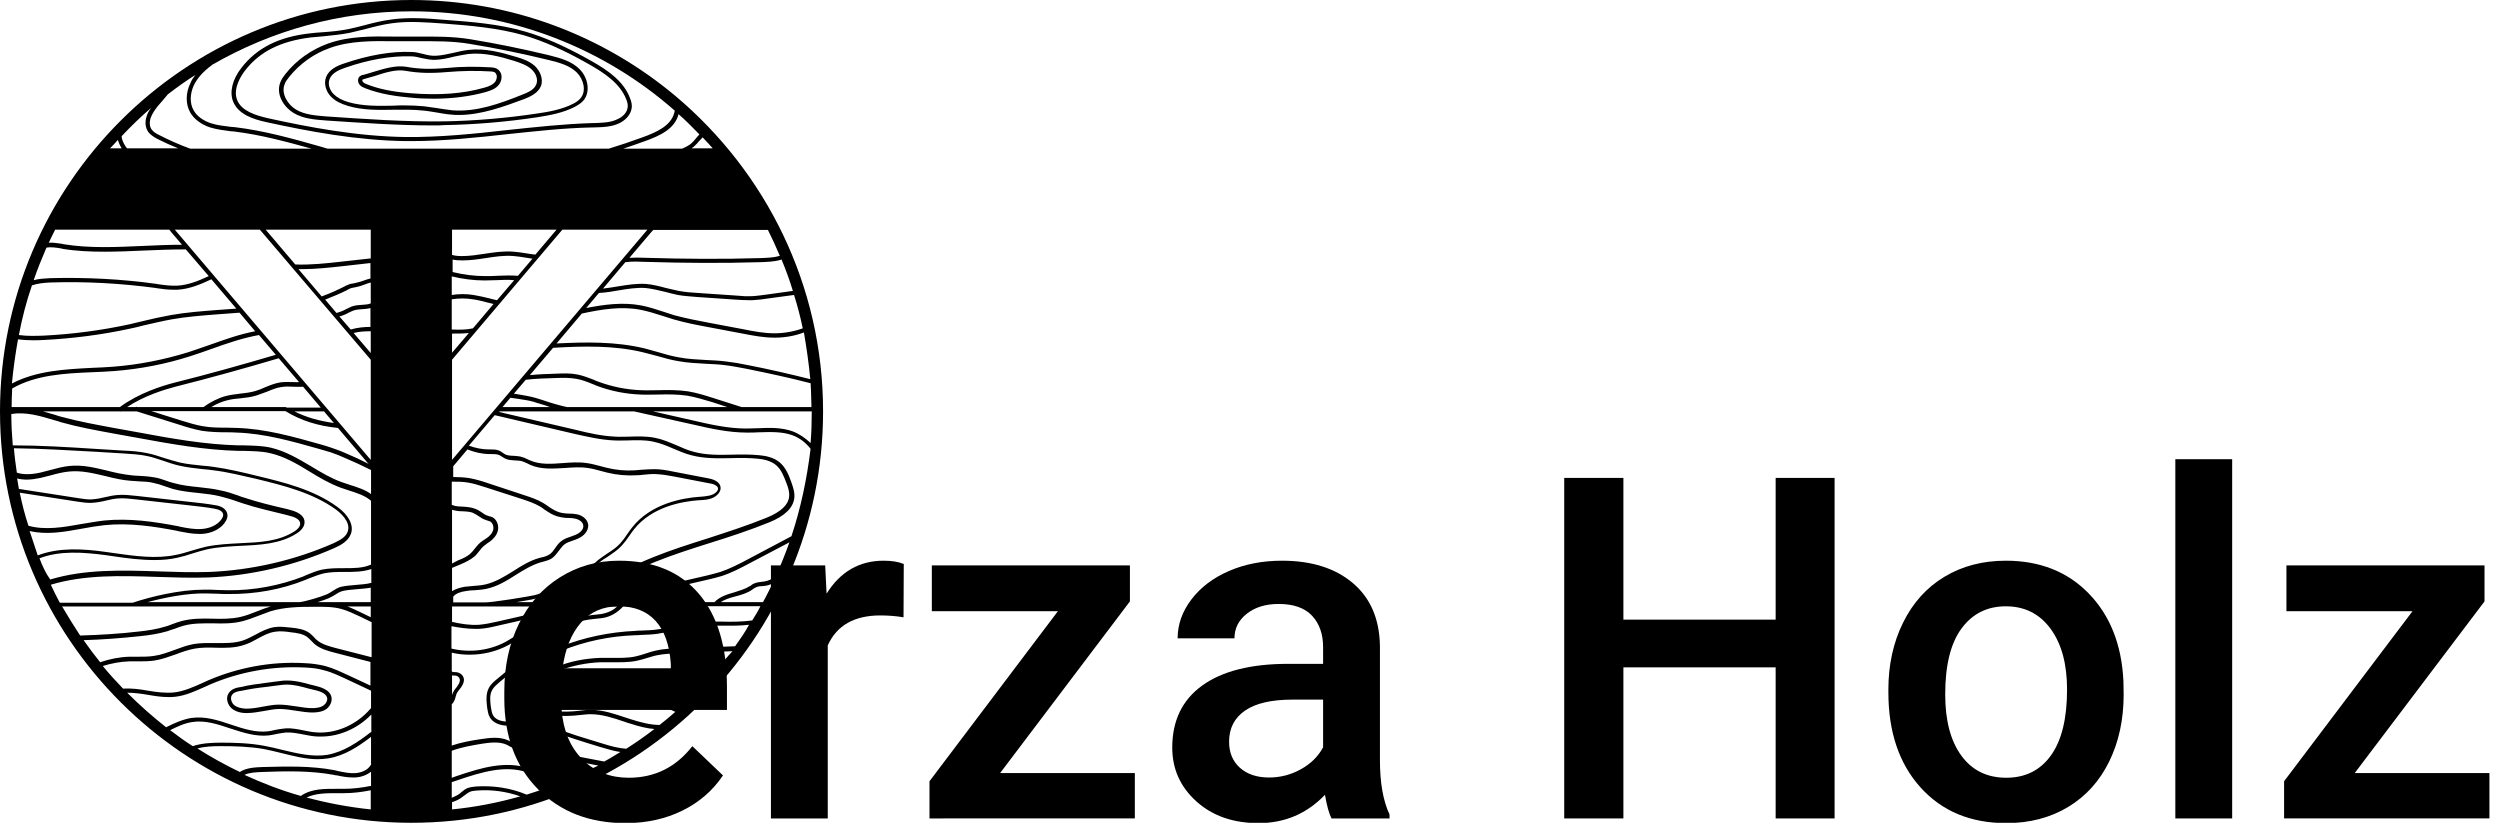 <?xml version="1.0" encoding="utf-8"?>
<!-- Generator: Adobe Illustrator 15.0.0, SVG Export Plug-In . SVG Version: 6.00 Build 0)  -->
<!DOCTYPE svg PUBLIC "-//W3C//DTD SVG 1.1//EN" "http://www.w3.org/Graphics/SVG/1.1/DTD/svg11.dtd">
<svg version="1.1" id="Ebene_1" xmlns="http://www.w3.org/2000/svg" xmlns:xlink="http://www.w3.org/1999/xlink" x="0px" y="0px"
	 width="1722.428px" height="566.876px" viewBox="14.202 137.507 1722.428 566.876"
	 enable-background="new 14.202 137.507 1722.428 566.876" xml:space="preserve">
<g>
	<g>
		<path d="M297.44,234.72c-1.2,0-2.4,0-3.4,0c-34.005-0.4-67.609-6.801-96.013-13.001c-9.401-2-19.604-5.401-23.203-14.202
			c-2.601-6.601-0.601-15.202,5.801-23.403l0,0c10.601-13.602,25.604-21.203,47.006-23.604c3.001-0.4,6.001-0.6,9.001-0.8
			c5.801-0.4,12.002-1,17.803-2.2c3.601-0.8,7.201-1.601,10.802-2.601c6.001-1.6,12.401-3.2,18.802-4
			c12.002-1.6,24.004-0.8,35.605,0.2c18.803,1.4,38.205,2.8,56.607,8.201c13.603,4.001,27.604,10.202,45.006,20.003
			c11.402,6.401,22.604,14.002,27.004,25.804c1,2.4,1.4,4.601,1.2,6.4c-0.399,4.201-3.4,8.201-8.001,10.602
			c-5.801,3-12.201,3-18.603,3.201h-0.8c-19.402,0.4-39.006,2.6-58.008,4.601C342.247,232.32,319.844,234.72,297.44,234.72z
			 M183.025,186.113L183.025,186.113c-2.601,3.4-8.602,12.402-5.401,20.403c3.001,7.401,12.401,10.401,21.003,12.402
			c28.204,6.201,61.608,12.602,95.413,13.001c23.203,0.2,46.807-2.2,69.609-4.8c19.003-2,38.806-4.201,58.408-4.801h0.8
			c6.001-0.2,12.202-0.2,17.402-3c3-1.4,6.201-4.4,6.401-8.201c0.199-1.4-0.2-3.2-1.001-5.201
			c-4.2-10.801-14.802-18.002-25.803-24.203c-17.203-9.801-31.005-15.802-44.406-19.803c-18.202-5.201-37.405-6.801-56.008-8.201
			c-11.602-0.8-23.403-1.8-35.005-0.2c-6.201,0.8-12.401,2.4-18.402,4.001c-3.601,0.8-7.201,1.8-10.802,2.6
			c-6.001,1.2-12.201,1.8-18.202,2.4c-2.801,0.2-5.801,0.6-8.801,0.8C207.427,165.911,193.026,173.112,183.025,186.113z"/>
	</g>
	<g>
		<path d="M312.642,223.918c-24.804,0-49.606-1.8-73.811-3.4c-7.2-0.6-15.401-1-22.402-5.201c-6.602-4-12.202-12.602-9.201-20.803
			c0.8-2.4,2.4-4.401,3.601-6.001c7.601-9.601,17.802-16.802,29.403-21.003c14.603-5.201,30.204-5,45.206-4.8
			c2.001,0,4.201,0,6.201,0c3.4,0,6.801,0,10.002,0c12.401,0,24.003-0.2,36.404,1.8c18.402,3,36.805,6.801,55.008,11.201
			c7.801,2,15.002,4,20.402,9.401c5.601,5.401,8.001,15.602,2.601,21.803c-1.8,2-4.001,3.201-5.801,4.201
			c-8.201,4.201-17.202,5.801-26.004,7.201c-21.202,3.2-42.806,5-64.208,5.4C318.043,223.918,315.443,223.918,312.642,223.918z
			 M241.633,170.511c-11.001,3.801-21.003,11.001-28.204,20.003c-1.2,1.6-2.6,3.2-3.2,5.201c-2.4,6.401,2.2,13.802,7.801,17.202
			c6.201,3.801,14.202,4.201,21.003,4.801c26.604,1.8,54.208,3.8,81.411,3.4c21.203-0.4,42.606-2.2,63.809-5.401
			c8.401-1.2,17.203-2.8,25.004-6.801c1.6-0.8,3.4-2,4.801-3.601c4.4-5,2.2-13.202-2.4-17.802
			c-4.801-4.801-11.802-6.801-19.203-8.601c-18.002-4.401-36.404-8.201-54.807-11.202c-12.002-2-23.604-1.8-35.806-1.8
			c-3.4,0-6.601,0-10.001,0c-2.001,0-4.201,0-6.201,0C271.037,165.71,255.635,165.511,241.633,170.511L241.633,170.511z"/>
	</g>
	<g>
		<path d="M330.245,216.718c-1.4,0-3.001,0-4.4-0.2c-3.801-0.2-7.802-1-11.401-1.6c-2.801-0.4-5.602-1-8.401-1.2
			c-6.801-0.8-13.803-0.6-20.604-0.6c-10.401,0.2-21.202,0.4-31.404-2.601c-5.4-1.6-9.001-3.601-11.801-6.401
			c-3.601-3.8-5.001-9.001-3.401-13.402c2.001-5.4,7.802-8.001,12.802-9.601l0,0c16.402-5.601,32.405-8.401,46.207-7.801
			c2.8,0,5.4,0.8,8.001,1.4c3,0.8,5.801,1.4,8.801,1.2c4.001-0.2,8.201-1.2,12.002-2c3.2-0.8,6.801-1.6,10.201-2
			c11.602-1.4,23.003,1.8,33.005,4.8c4.801,1.4,9.201,3,12.802,6.201c3.4,3.2,6.2,8.801,4.2,14.002
			c-2,4.601-6.801,7.001-11.401,8.801C360.849,211.117,345.647,216.718,330.245,216.718z M292.84,210.117
			c4.4,0,9.001,0.2,13.402,0.6c2.8,0.4,5.801,0.8,8.601,1.2c3.601,0.6,7.401,1.2,11.202,1.6c16.401,1.2,32.004-4.4,48.006-10.801
			c4.001-1.601,8.201-3.4,9.602-7.001c1.6-3.801-0.601-8.201-3.4-10.602c-3.2-2.8-7.401-4.201-11.602-5.601
			c-9.602-3-20.803-6.001-31.805-4.801c-3.2,0.4-6.601,1.2-9.801,1.8c-4.001,1-8.201,2-12.602,2.2c-3.601,0.2-6.602-0.6-9.802-1.2
			c-2.4-0.6-4.801-1.2-7.401-1.2c-13.401-0.4-29.004,2.2-45.006,7.801l0,0c-4.2,1.4-9.401,3.601-11.002,8.001
			c-1.399,3.601,0.4,7.801,2.801,10.201s5.601,4.201,10.401,5.601c9.802,2.8,20.402,2.6,30.604,2.4
			C287.638,210.117,290.239,210.117,292.84,210.117z"/>
	</g>
	<g>
		<path d="M312.843,205.516c-5.201,0-10.602-0.2-16.202-0.8c-8.802-0.8-20.003-2.2-30.805-6.401c-1.4-0.6-3-1.2-4-2.6
			c-1.2-1.601-1.4-4.201,0.199-5.601c0.801-0.6,1.601-1,2.4-1l0,0c2.2-0.6,4.401-1.2,6.801-2c7.201-2.2,15.603-4.8,22.804-3.6
			c8.801,1.6,17.002,1.8,28.204,0.8c10.001-1,20.003-1,30.004-0.4c1.2,0,2.8,0.2,4.4,1c1.4,0.8,2.601,2.4,3.001,4.201
			c0.399,2.2-0.2,4.801-1.601,6.601c-2.2,3-5.801,4.2-9.201,5.201C338.046,203.916,326.045,205.516,312.843,205.516z
			 M265.236,191.914c-0.4,0.2-1,0.2-1.2,0.4c-0.4,0.2-0.2,1.2,0.2,1.6c0.6,0.8,1.6,1.2,2.6,1.6c8.001,3.2,17.402,5.201,30.004,6.201
			c19.604,1.601,36.405,0.4,51.008-3.8c3-0.8,6.001-2,7.601-4.201c0.8-1.2,1.2-2.8,1-4.201c-0.2-0.6-0.6-1.6-1.399-2.2
			c-0.801-0.4-1.801-0.6-3.001-0.6c-9.801-0.6-19.803-0.4-29.404,0.4c-11.401,1-19.802,0.8-29.004-0.8
			c-6.601-1.2-14.202,1.2-21.402,3.601C269.837,190.514,267.436,191.314,265.236,191.914z"/>
	</g>
	<g>
		<path d="M184.425,628.773c-0.2,0-0.399,0-0.6,0c-4.201,0-7.602-1.2-10.002-3.201c-2.8-2.4-4.4-7.2-2-10.602
			c2-3,5.601-3.8,8.802-4.2c5.4-1.4,11.201-2,16.802-2.8c3.001-0.4,6.201-0.801,9.201-1.2c7.602-1.2,14.202,0.399,21.403,2.399
			c1.4,0.4,2.8,0.601,4,1.001c2.4,0.6,9.802,2.4,10.602,8.001c0.4,2.8-1,6.001-3.801,8.001c-2,1.4-4.601,2-8.001,2.2
			c-4.4,0.2-8.601-0.601-12.802-1.2c-3.8-0.601-7.601-1.2-11.401-1.2c-3.4,0-7.001,0.8-10.602,1.4
			C192.226,627.973,188.426,628.773,184.425,628.773z M211.629,609.17c-1.601,0-3.2,0.2-4.801,0.4c-3,0.4-6.201,0.8-9.201,1.2
			c-5.601,0.601-11.201,1.4-16.603,2.601h-0.2c-2.8,0.4-5.601,1-6.801,3c-1.4,2.001-0.399,5.201,1.4,6.801
			c1.801,1.601,4.601,2.4,8.201,2.601c3.801,0,7.601-0.6,11.602-1.4c3.601-0.6,7.201-1.399,11.002-1.399c4,0,8.001,0.6,12.001,1.2
			c4.201,0.6,8.201,1.399,12.202,1.2c2.8-0.2,5-0.601,6.601-1.801c1.8-1.2,2.801-3.2,2.601-5.001c-0.4-2.6-3.2-4.4-8.401-5.601
			c-1.4-0.399-2.801-0.6-4.2-1C222.03,610.57,217.029,609.17,211.629,609.17z"/>
	</g>
	<path d="M479.665,203.716L479.665,203.716L479.665,203.716c-49.406-41.406-112.815-66.209-182.024-66.209
		c-156.222,0-283.438,127.217-283.438,283.438c0,156.421,127.217,283.438,283.438,283.438
		c156.221,0,283.639-127.017,283.639-283.438C581.279,333.933,541.674,255.923,479.665,203.716z M573.277,417.945h-48.206
		l-19.402-6.201c-5.601-1.8-11.401-3.6-17.402-4.601c-6.801-1-13.802-1-20.604-0.8c-4,0-8.001,0.2-12.001,0
		c-10.002-0.4-19.803-2.4-29.004-5.801c-1.2-0.4-2.2-0.8-3.4-1.4c-3.601-1.4-7.201-2.8-11.202-3.601c-4.8-1-9.801-0.8-14.401-0.6
		c-6.001,0.2-12.202,0.4-18.402,1l16.002-18.803c20.803-1.2,42.006-1.8,62.408,3.2c3.2,0.8,6.201,1.601,9.201,2.4
		c4.801,1.4,9.802,2.8,14.802,3.601c6.401,1.2,12.802,1.4,19.003,1.8c4.4,0.2,9.001,0.4,13.401,1c5.001,0.6,9.802,1.601,14.202,2.4
		c14.802,3,29.805,6.201,44.406,10.001C573.078,407.343,573.078,412.544,573.277,417.945z M331.445,526.359
		c3.2-1.4,6.801-3.001,9.801-5.601c1.2-1,2.001-2.2,3.001-3.4s2-2.601,3.2-3.601c0.8-0.601,1.601-1.2,2.601-2.001
		c0.6-0.399,1.2-0.8,1.8-1.2c2.001-1.6,4.601-4,5.401-7.601c0.8-3.601-0.801-7.401-3.601-9.001c-0.801-0.4-1.601-0.601-2.4-0.801
		c-0.4-0.199-0.801-0.199-1.2-0.399c-1.4-0.4-2.801-1.4-4.201-2.4c-1.2-0.8-2.4-1.601-4-2.2c-2.801-1.2-6.001-1.4-9.001-1.601
		c-1.2,0-2.201-0.2-3.4-0.2c-0.801,0-2.4-0.399-4.001-1v-16.002c3.601,0,7.401,0,11.001,0.6c4.001,0.601,8.002,2.001,12.002,3.201
		l25.403,8.201c4.201,1.4,8.401,2.8,12.202,5c1.2,0.601,2.2,1.4,3.2,2.201c1.601,1,3,2,4.801,3c2.601,1.4,5.4,2.2,8.401,2.601
		c1.2,0.2,2.4,0.2,3.4,0.2c1.8,0,3.601,0.199,5.2,0.6c2.2,0.6,4.801,2.2,5.001,4.601c0.4,2.801-2.4,5.201-5.201,6.401
		c-1,0.399-2.2,0.8-3.2,1.2c-2.4,0.8-4.801,1.6-6.801,3.2c-1.8,1.4-3,3-4.2,4.801c-1.2,1.8-2.4,3.4-4.001,4.4s-3.4,1.6-5.4,2
		c-0.601,0.2-1,0.2-1.601,0.4c-6.4,1.8-12.201,5.4-17.803,9.001c-6.4,4.001-12.401,7.601-19.202,9.201
		c-2.601,0.601-5.001,0.8-7.801,1c-2.2,0.2-4.201,0.4-6.401,0.601c-3.601,0.6-6.4,1.6-8.801,3V528.76L331.445,526.359z
		 M325.644,525.759v-37.005c1.4,0.4,2.8,0.601,3.801,0.801c1.2,0.199,2.4,0.199,3.4,0.199c2.8,0.2,5.601,0.2,7.801,1.4
		c1.2,0.601,2.2,1.2,3.4,2c1.4,1.001,3,2.001,4.801,2.601c0.399,0.2,0.8,0.2,1.2,0.4c0.6,0.2,1.4,0.4,1.8,0.6
		c1.801,1.001,2.601,3.4,2.2,5.602c-0.6,2.6-2.6,4.601-4.4,5.801c-0.6,0.399-1.2,0.8-1.8,1.2c-1,0.6-2.001,1.399-3.001,2.2
		c-1.399,1.2-2.4,2.6-3.601,4c-0.8,1.2-1.8,2.2-2.6,3.001c-2.4,2.4-5.602,3.8-8.802,5L325.644,525.759z M335.046,544.762
		c2-0.4,4.2-0.6,6.2-0.6c2.601-0.2,5.401-0.4,8.201-1.001c7.401-1.6,14.002-5.601,20.203-9.601c5.4-3.4,11.001-6.801,17.002-8.602
		c0.601-0.2,1-0.2,1.601-0.4c2.2-0.6,4.4-1.2,6.201-2.4c2-1.399,3.4-3.4,4.8-5.2c1.2-1.601,2.201-3,3.601-4.2
		c1.601-1.4,3.801-2.001,6.001-2.801c1.2-0.4,2.4-0.8,3.601-1.4c3.801-1.6,7.401-5.2,7.001-9.602c-0.6-4-4.2-6.2-7.201-7
		c-2-0.4-4-0.601-5.801-0.601c-1,0-2.2,0-3.2-0.2c-2.601-0.2-5.001-1-7.201-2.2c-1.6-0.8-3-1.8-4.4-2.8
		c-1.2-0.801-2.2-1.601-3.4-2.201c-4.001-2.4-8.401-3.8-12.602-5.2l-25.403-8.401c-4.001-1.4-8.201-2.601-12.402-3.4
		c-3.8-0.6-7.601-0.8-11.401-0.8v-7.401l2.2-2.601l7.602-9.001c5,2,10.201,3.2,15.602,3.2h1c1.801,0,3.601,0,5.001,0.601
		c0.8,0.2,1.4,0.8,2.2,1.2c0.801,0.399,1.4,1,2.4,1.4c2.2,1,4.4,1,6.801,1.2c1.601,0,3.001,0.199,4.201,0.399c1.4,0.4,2.6,1,4,1.601
		c0.601,0.4,1.4,0.6,2.001,1c7.601,3.4,16.002,2.601,24.003,2.2c5.2-0.4,10.602-0.8,15.802,0c3.001,0.4,5.801,1.2,8.802,2
		c1.6,0.4,3,0.801,4.601,1.2c6.601,1.601,13.401,2.201,20.202,1.801c1.601,0,3.201-0.2,4.801-0.4c2.801-0.2,5.801-0.6,8.602-0.399
		c4,0.199,8.001,0.8,12.001,1.6l25.004,4.801c1.4,0.2,5.801,1.2,5.601,3.801c0,1-0.8,1.8-1.2,2.2c-2.601,2.601-6.801,2.8-10.802,3.2
		h-0.399c-11.802,0.8-33.805,4.601-46.807,21.203c-1.2,1.4-2.2,3-3.2,4.4c-1.601,2.4-3.2,4.601-5.001,6.601
		c-2.601,2.801-5.601,4.801-9.001,7.001c-2,1.4-4.201,2.801-6.201,4.401c-2.2,1.8-4.2,3.8-6.2,5.801
		c-3.401,3.4-6.602,6.4-10.602,8.601c-3.201,1.801-7.001,2.801-10.602,3.601c-4.201,1-6.401,2.2-8.401,3.2s-4,2.001-8.001,3.001
		c-3.2,0.8-29.804,5.2-34.604,5l0,0h-21.403v-4C328.444,546.162,332.045,545.162,335.046,544.762z M332.645,316.931L332.645,316.931
		c5.601,0,11.001-0.8,16.202-1.6c6.4-1,13.002-2,19.402-1.4c2.601,0.2,5.001,0.6,7.602,1c1.6,0.2,3.4,0.6,5.2,0.8l-10.001,11.801
		c-4.801-0.4-9.802-0.2-14.603,0c-2.6,0.2-5.4,0.2-8.001,0.2l0,0c-7.601,0-15.002-1-22.402-2.8v-8.601
		C327.644,316.731,330.045,316.931,332.645,316.931z M325.644,313.13v-17.402h71.01h1l-14.603,17.203c-2.2-0.2-4.601-0.6-7.001-1
		c-2.6-0.4-5.2-0.8-7.801-1c-6.801-0.6-13.401,0.4-20.003,1.4c-5.2,0.8-10.401,1.6-15.602,1.6h-0.2
		C329.844,313.931,327.644,313.73,325.644,313.13z M348.048,330.733L348.048,330.733c2.8,0,5.601-0.2,8.2-0.2
		c4.001-0.2,8.201-0.4,12.202,0l-11.802,13.802c-1.8-0.4-3.801-0.8-5.801-1.4c-3.4-0.8-6.801-1.6-10.401-2.2
		c-5.001-0.8-10.001-0.8-15.002,0v-12.802C333.045,329.733,340.446,330.733,348.048,330.733z M340.046,343.735
		c3.401,0.4,6.802,1.4,10.002,2.2c1.4,0.4,2.8,0.6,4.2,1l-14.202,16.802c-4.601,1-9.4,1-14.201,0.8c-0.2,0-0.2,0-0.4,0v-20.803
		C330.445,342.935,335.246,342.935,340.046,343.735z M326.045,367.338c3.8,0,7.4,0,11.201-0.4l-11.602,13.602v-5.601v-7.601
		C325.844,367.338,325.844,367.338,326.045,367.338z M395.254,555.363c-2.4,0.8-5.001,1.601-7.001,2.4l-2.4,0.8
		c-5.001,1.801-10.401,3.001-15.802,4.2l-13.202,3.001c-4.2,1-8.401,1.8-12.602,2.2c-6.201,0.4-12.401-0.6-18.603-2v-10.602H395.254
		z M341.246,570.766c1.001,0,2.001,0,3.001,0c4.4-0.2,8.801-1.2,13.002-2.201l13.201-3c5.201-1.2,10.802-2.4,16.002-4.2l2.4-0.801
		c6.401-2.2,15.202-5.4,20.803-5.2h29.805c-2.601,2.4-5.401,3.801-8.401,4.601c-2,0.6-4.001,0.8-6.201,1c-0.6,0-1.2,0.2-2,0.2
		c-5.001,0.6-9.801,1.6-14.402,2.601l-19.603,4.4c-4.2,1-8.601,2-12.602,3.801c-3,1.2-5.801,3-8.401,4.601c-1.6,1-3.2,2-5,3
		c-11.401,6.201-25.004,7.801-37.605,4.801v-15.402C330.844,569.965,336.046,570.766,341.246,570.766z M405.855,552.362h-35.805
		c5.801-1,11.001-1.8,12.201-2.2c4.2-1,6.401-2.2,8.401-3.2s4-2,8.001-3c3.801-1,7.601-2.001,11.201-4.001
		c4.4-2.4,7.802-5.801,11.202-9.201c2-1.8,4-3.801,6-5.601c1.801-1.601,4.001-3.001,6.001-4.2c3.201-2.201,6.602-4.401,9.401-7.401
		c2-2.2,3.801-4.601,5.401-7.001c1-1.4,2-3,3.2-4.4c12.401-15.603,33.204-19.203,44.605-20.003h0.4
		c4.4-0.2,9.401-0.601,12.602-4.001c0.8-0.8,2-2.4,2-4.2c0.2-3.2-2.8-5.801-8.001-6.801l-25.003-4.801
		c-4.001-0.8-8.201-1.601-12.401-1.601c-3.001,0-6.001,0.2-9.002,0.4c-1.6,0.2-3.2,0.2-4.801,0.4
		c-6.601,0.399-13.001-0.2-19.402-1.801c-1.6-0.399-3-0.8-4.601-1.2c-3-0.8-6.001-1.6-9.001-2c-5.4-0.8-11.002-0.4-16.402,0
		c-8.001,0.601-15.602,1.2-22.603-1.8c-0.601-0.2-1.2-0.601-1.801-0.801c-1.4-0.8-3-1.4-4.601-1.8c-1.601-0.4-3.2-0.4-4.801-0.601
		c-2,0-4-0.199-5.601-0.8c-0.6-0.2-1.2-0.8-2-1.2c-0.801-0.6-1.601-1.2-2.601-1.601c-2-0.8-4.001-0.8-6.201-0.8h-1
		c-4.601,0-9.201-1-13.602-2.601l17.803-21.003l54.607,12.802c9.001,2.001,18.202,4.201,27.604,4.601c3.2,0.2,6.4,0,9.601,0
		c5.602-0.199,11.602-0.399,17.203,0.801c5,1,9.801,3,14.401,5c3.801,1.601,8.001,3.401,12.002,4.401c9.001,2.4,18.402,2.2,27.604,2
		c6.001-0.2,12.401-0.2,18.402,0.4c4.001,0.399,8.802,1.399,12.402,4.4c3.6,3,5.4,7.801,7.001,12.001c1.2,3.001,2.399,6.401,2,9.802
		c-0.601,5.601-5.601,10.401-15.402,14.402c-13.202,5.4-27.004,9.801-40.405,14.201c-25.403,8.001-51.607,16.402-73.61,32.005
		c-0.8,0.6-1.8,1.2-2.6,1.8C419.857,546.962,413.256,551.763,405.855,552.362z M325.644,454.35V385.34l76.01-89.612h58.608
		L325.644,454.35z M365.849,411.544l5.601,0.8c3.4,0.6,7.201,1,10.401,2c1.2,0.4,3.001,1,5.201,1.6c2,0.6,4,1.2,6.001,2h-32.604
		L365.849,411.544z M515.269,417.945H404.855c-3.4-0.6-11.802-3-16.803-4.801c-2-0.6-4-1.2-5.2-1.6c-3.601-1-7.401-1.601-10.802-2.2
		l-3.801-0.601l8.201-9.601c7.001-0.8,14.202-1,21.203-1.2c4.601-0.2,9.401-0.2,13.802,0.6c3.601,0.6,7.201,2,10.602,3.4
		c1.2,0.4,2.4,1,3.4,1.4c9.602,3.601,19.803,5.601,30.004,6c4.001,0.2,8.201,0,12.202,0c6.601-0.2,13.602-0.2,20.202,0.8
		c5.801,1,11.401,2.8,17.002,4.4L515.269,417.945z M572.477,398.742c-14.401-3.601-29.004-7.001-43.605-9.801
		c-4.601-1-9.401-1.8-14.603-2.4c-4.601-0.6-9.201-0.8-13.602-1c-6.201-0.4-12.602-0.6-18.603-1.8
		c-4.801-0.8-9.801-2.201-14.401-3.601c-3.001-0.8-6.201-1.8-9.401-2.601c-20.003-4.8-40.406-4.4-60.608-3.4l17.402-20.603
		c13.002-2.801,27.004-5.201,40.405-2.601c5.201,1,10.201,2.601,15.202,4.201c2.601,0.8,5.001,1.6,7.601,2.4
		c7.602,2.2,15.603,3.8,23.203,5.201l24.403,4.601c7.201,1.4,14.402,2.8,22.003,2.8c0,0,0,0,0.2,0c6.801,0,13.802-1.2,20.003-3.601
		C569.877,377.139,571.477,387.94,572.477,398.742z M567.277,363.737c-6.201,2.2-12.802,3.4-19.403,3.4c0,0,0,0-0.2,0
		c-7.2,0-14.401-1.4-21.402-2.8l-24.403-4.601c-7.602-1.4-15.402-3-23.003-5c-2.4-0.8-5.001-1.601-7.401-2.4
		c-5.001-1.601-10.201-3.4-15.602-4.401c-12.603-2.4-25.604-0.6-37.806,1.8l8.802-10.401c4.601-0.2,9.4-1,13.802-1.8
		c6-1,12.201-2,18.202-1.6c4.4,0.4,9.001,1.6,13.401,2.601c3.001,0.8,6.001,1.6,9.002,2.2c4.4,0.8,9.001,1,13.201,1.4l26.404,1.8
		c3,0.2,6.2,0.4,9.201,0.4c0.8,0,1.8,0,2.6,0c3.601-0.2,7.201-0.601,10.802-1.2l17.803-2.4
		C563.677,348.335,565.677,355.937,567.277,363.737z M560.476,337.934l-17.203,2.4c-3.4,0.4-7.001,1-10.401,1.2
		c-3.8,0.2-7.801,0-11.602-0.4l-26.403-1.8c-4.2-0.2-8.602-0.6-13.002-1.4c-3-0.6-6.001-1.4-8.801-2c-4.4-1.2-9.201-2.4-13.802-2.8
		c-6.401-0.4-12.602,0.6-18.803,1.6c-3.601,0.6-7.201,1.2-10.802,1.6l15.402-18.202c4.601-0.6,9.401-0.4,14.202-0.2
		c26.203,0.8,52.606,1,78.811,0.2c4.4-0.2,9.602-0.2,14.602-1.8C555.676,323.532,558.275,330.733,560.476,337.934z M551.474,313.73
		c-4.4,1.4-9.201,1.4-13.602,1.601c-26.004,0.8-52.607,0.6-78.61-0.2c-3.801-0.2-7.602-0.2-11.401,0l14.802-17.402l1.6-1.8h79.011
		C546.074,301.529,548.874,307.53,551.474,313.73z M498.267,232.12c2.4,2.6,4.801,5,7.001,7.601h-14.602c0.6-0.4,1-0.8,1.6-1.2
		c1.4-1.2,2.601-2.601,3.601-3.801C496.667,233.92,497.468,233.12,498.267,232.12z M481.665,216.317v-0.2
		c5.001,4.401,9.802,9.202,14.402,14.002c-1,1-1.8,2-2.601,3c-1,1.2-2,2.4-3.2,3.4c-1.8,1.4-3.801,2.4-6.001,3.401H443.66
		c5.001-1.601,9.802-3.401,14.402-5.001C468.863,231.12,479.065,226.319,481.665,216.317z M129.817,202.516
		c6.201-4.801,12.402-9.201,19.003-13.402c-1.4,1.8-2.601,3.601-3.4,5.601c-3.4,6.801-3.4,14.602-0.2,20.203
		c2.601,4.601,7.602,8.401,13.802,10.401c4.601,1.4,9.401,2,14.002,2.6l2.601,0.2c18.002,2.2,35.805,7.001,53.207,11.802h-83.611
		c-7.201-2.601-14.401-5.801-21.402-9.401c-2.001-1-3.801-2-5.001-3.601c-1.601-2-1.801-5.001-0.8-8.201c1-2.8,2.8-5.401,4.8-8.001
		C125.217,208.116,127.417,205.316,129.817,202.516z M118.416,211.717c-1.4,1.8-2.601,3.801-3.2,6.001c-1.4,4-0.8,8.001,1.2,10.801
		c1.601,2,3.801,3.4,6.001,4.601c4.801,2.4,9.601,4.601,14.602,6.601h-35.204l-0.2-0.2c-0.801-0.8-1.4-2-2.001-3
		c-0.8-1.6-1.6-3.4-1.6-5.201C104.414,224.519,111.215,217.917,118.416,211.717z M95.413,233.92c0.4,1.4,1,2.8,1.601,4
		c0.399,0.6,0.6,1.2,1,1.8h-8.001C91.812,237.92,93.613,235.92,95.413,233.92z M52.207,295.728h78.611l1.6,2l7.201,8.401
		c-9.001,0-17.803,0.4-26.604,0.8c-18.202,0.8-37.005,1.8-55.208-1.2l-0.6-0.2c-3-0.4-6.201-1-9.401-0.8
		C49.207,301.929,50.607,298.729,52.207,295.728z M46.206,308.13c3.201-0.6,6.802,0,10.401,0.6l0.601,0.2
		c9.602,1.601,19.402,2,29.204,2c9.001,0,18.002-0.4,26.804-0.8c9.601-0.4,19.202-0.8,29.004-0.8l15.802,18.402
		c-6.801,3.201-14.202,6.201-21.803,6.601c-4.4,0.2-8.802-0.4-13.002-1l-1-0.2c-24.203-3.4-48.807-4.601-73.21-4
		c-4.001,0.2-7.801,0.4-11.602,1.4C40.006,322.932,43.006,315.531,46.206,308.13z M36.205,334.133c4.001-1.4,8.401-1.8,12.802-2
		c24.203-0.8,48.606,0.6,72.609,3.8l1.001,0.2c3.8,0.6,7.601,1,11.602,1c0.6,0,1.399,0,2,0c8.401-0.4,16.402-3.801,23.604-7.201
		l17.202,20.203l-13.802,1c-10.202,0.8-20.803,1.6-31.005,3.4c-6.601,1.2-13.201,2.6-19.603,4.201c-3,0.8-6.2,1.4-9.201,2.2
		c-19.402,4.201-39.205,6.801-59.008,7.801c-5.601,0.2-11.401,0.4-17.202-0.4C29.404,356.736,32.404,345.135,36.205,334.133z
		 M26.603,371.338c3.4,0.4,6.801,0.6,10.002,0.6c2.6,0,5.4,0,7.801-0.2c20.003-1,40.006-3.601,59.408-7.801
		c3.2-0.6,6.2-1.4,9.201-2.2c6.4-1.4,12.802-3,19.402-4.201c10.201-1.8,20.603-2.601,30.805-3.4l16.002-1.2l10.801,12.802
		c-10.801,2-21.202,5.801-31.403,9.401c-4.801,1.601-9.602,3.401-14.603,5.001c-16.802,5.201-34.005,8.601-51.606,10.001
		c-4.801,0.4-10.002,0.6-14.803,0.8c-19.002,1-38.405,2-55.207,10.802C23.403,391.341,24.803,381.34,26.603,371.338z
		 M22.603,405.143c16.402-9.401,36.205-10.401,55.407-11.202c5.001-0.2,10.001-0.4,15.002-0.8c17.803-1.4,35.405-4.8,52.207-10.201
		c4.801-1.6,9.802-3.201,14.603-5c10.601-3.801,21.603-7.601,32.804-9.602l11.602,13.602c-23.003,6.801-46.606,13.402-69.81,19.203
		c-8.601,2.2-24.603,7.201-37.604,16.802h-74.61C22.203,413.744,22.403,409.543,22.603,405.143z M217.029,420.945h20.403
		l6.801,8.001C234.231,427.546,225.43,425.146,217.029,420.945z M247.033,432.347l20.403,24.003l0.8,0.801
		c-5.001-2.601-10.201-5.001-15.402-7.201c-2.6-1.2-6.2-2.601-9.801-3.801c-2.801-1-5.601-1.8-8.401-2.601
		c-18.402-5.2-37.605-10.602-57.208-11.201c-2.4,0-4.801-0.2-7.2-0.2c-5.401,0-10.802,0-16.202-1c-5.001-0.8-9.802-2.4-14.603-3.801
		l-21.003-6.601h92.413C221.63,427.346,233.231,430.946,247.033,432.347z M211.428,417.945h-0.2h-51.406
		c3.6-2.201,7.4-3.801,10.801-4.601c3.001-0.8,6.201-1.2,9.201-1.4c3.601-0.4,7.401-0.8,11.202-2c2.4-0.8,4.8-1.8,7.2-2.6
		c3.4-1.4,6.602-2.8,10.002-3.201c2.601-0.4,5.4-0.4,8.001-0.2c2.2,0,4.4,0.2,6.801,0l12.202,14.402h-23.804V417.945z
		 M216.029,400.742c-2.801,0-5.601-0.2-8.602,0.2c-3.8,0.6-7.2,2-10.601,3.4c-2.2,1-4.601,2-6.802,2.601c-3.4,1-7,1.4-10.601,1.8
		c-3.201,0.4-6.401,0.8-9.602,1.601c-4.801,1.2-10.802,4.201-15.402,7.601h-45.606l-0.8-0.2v0.2h-6.2
		c11.801-7.801,25.603-12.002,33.204-14.002c23.803-6.001,47.606-12.602,71.21-19.603l14.001,16.402
		C218.83,400.942,217.429,400.742,216.029,400.742z M27.803,476.952l40.006,6.201c3.2,0.4,6.4,1,9.602,0.8
		c3.4-0.199,6.801-0.8,10.001-1.6c2.601-0.601,5.2-1.2,7.801-1.4c4.201-0.4,8.401,0.2,12.402,0.601l37.604,4.2
		c5.4,0.6,11.002,1.2,16.603,2.2c3.601,0.601,5.4,1.8,6.001,3.4c0.6,1.801-0.801,3.601-1.4,4.4
		c-2.801,3.601-7.602,5.801-13.202,6.201c-5,0.4-10.201-0.601-15.202-1.601l-0.6-0.199c-16.603-3.201-34.205-5.801-51.607-4.001
		c-5.2,0.6-10.401,1.601-15.602,2.4c-12.202,2.2-24.804,4.4-36.405,1.2C31.404,492.555,29.404,484.754,27.803,476.952z
		 M34.604,503.356c11.802,2.8,24.004,0.6,36.005-1.601c5.001-1,10.401-1.8,15.402-2.4c17.002-1.8,34.404,0.8,50.807,4.001l0.601,0.2
		c4.4,0.8,9.001,1.8,13.602,1.8c0.8,0,1.601,0,2.4,0c6.601-0.4,12.202-3.2,15.402-7.401c1.8-2.4,2.601-4.8,1.8-7.001
		c-1.2-4.2-6.601-5.2-8.201-5.4c-5.601-1-11.201-1.601-16.802-2.2l-37.405-4.2c-4.2-0.4-8.602-1.001-13.002-0.601
		c-2.8,0.2-5.601,0.8-8.201,1.4c-3.2,0.8-6.4,1.4-9.601,1.6c-3.001,0.2-6.001-0.399-9.002-0.8l-41.205-6.4
		c-0.4-2.4-0.8-4.801-1.2-7.201c4.601,1.2,9.801,1,16.202-0.4c2.4-0.6,4.801-1.2,7.201-1.8c4.2-1.2,8.4-2.2,12.602-2.601
		c8.401-0.8,16.402,1.2,25.003,3.2c5.601,1.4,11.401,2.801,17.202,3.201c2.001,0.199,3.801,0.199,5.801,0.399
		c3.201,0.2,6.602,0.2,9.602,1c2.801,0.601,5.601,1.4,8.201,2.4c1.801,0.601,3.601,1.2,5.4,1.801c5.801,1.6,11.802,2.2,17.603,2.8
		c4.801,0.601,9.802,1,14.603,2.2c4,1.001,8.201,2.201,12.001,3.601c1.4,0.4,2.801,1,4.201,1.4c9.601,3.2,19.803,5.4,29.403,7.801
		l2.201,0.601c3.6,0.8,7.801,2.4,7.801,5.601c0,2.2-2.2,4.2-4.201,5.4c-10.801,6.801-23.603,7.401-37.005,8.001
		c-7.801,0.4-16.002,0.801-23.603,2.4c-3.4,0.801-6.802,1.801-10.202,2.801s-7.001,2.2-10.401,2.801
		c-14.002,3-28.804,0.8-43.006-1.2c-1.8-0.2-3.8-0.601-5.601-0.801c-15.602-2.2-32.204-3.2-46.806,2.4
		C38.205,514.157,36.405,508.757,34.604,503.356z M41.406,522.158c14.002-5.4,30.004-4.2,45.405-2.2
		c1.801,0.2,3.801,0.601,5.602,0.801c9.201,1.399,18.802,2.6,28.203,2.6c5.401,0,10.602-0.399,15.803-1.6
		c3.601-0.8,7.2-1.801,10.602-3.001c3.2-1,6.601-2,10.001-2.8c7.401-1.601,15.402-2,23.003-2.4
		c13.202-0.601,27.004-1.2,38.405-8.401c3.801-2.4,5.601-5.001,5.601-8.001c0-2.801-2-6.4-10.201-8.401l-2.2-0.6
		c-9.602-2.2-19.603-4.601-29.204-7.801c-1.4-0.4-2.801-0.801-4-1.4c-4.001-1.4-8.201-2.801-12.402-3.601
		c-5-1.2-10.001-1.601-14.802-2.2c-5.801-0.601-11.602-1.2-17.202-2.801c-1.801-0.4-3.601-1-5.201-1.6
		c-2.8-1.001-5.601-2.001-8.601-2.4c-3.4-0.601-6.801-0.801-10.002-1.001c-1.8,0-3.8-0.199-5.601-0.399
		c-5.601-0.601-11.201-1.801-16.603-3.2c-8.4-2.001-17.202-4.201-26.003-3.201c-4.4,0.4-8.802,1.601-13.202,2.801
		c-2.2,0.6-4.601,1.2-7.001,1.8c-6.4,1.4-11.802,1.4-16.002,0c-0.8-5.601-1.601-11.201-2-16.802c18.803,0.2,37.805,1.4,56.207,2.4
		l19.603,1.2c5.401,0.399,10.802,0.6,16.202,1.8c3.801,0.8,7.602,2.2,11.402,3.4c3.4,1.2,7.001,2.4,10.602,3.2
		c5.4,1.2,10.801,1.801,16.202,2.4c2.399,0.2,4.8,0.4,7.4,0.801c10.002,1.2,20.003,3.8,29.804,6.001
		c18.003,4.4,38.405,9.4,54.408,21.002c2.4,1.801,10.401,8.201,8.201,15.003c-1.2,4-5.602,6.2-9.802,8.2
		c-26.804,11.802-56.407,18.603-85.611,19.803c-11.802,0.4-23.804,0-35.405-0.399c-24.803-0.801-50.406-1.601-74.21,5.601
		C45.606,532.36,43.406,527.359,41.406,522.158z M57.008,555.363h143.619c-0.6,0.2-1.2,0.4-1.8,0.6
		c-2.801,0.801-5.601,2.001-8.201,3.001c-3.601,1.4-7.201,2.8-10.802,3.601c-6.2,1.4-12.802,1.4-19.202,1.2
		c-7.001-0.2-14.202-0.2-21.203,1.6c-2.2,0.601-4.601,1.4-6.601,2.2c-1.601,0.601-3.001,1.2-4.601,1.601
		c-5.801,1.8-12.202,2.801-18.003,3.4c-13.401,1.601-27.203,2.4-40.806,2.801C65.209,568.965,61.009,562.164,57.008,555.363z
		 M269.636,695.182c-15.202-1.6-30.004-4.4-44.206-8.201c6.201-3,13.602-3,21.003-3c1.601,0,3.2,0,4.801,0
		c6.2,0,12.401-0.8,18.402-2V695.182z M269.636,678.979c-6.001,1.2-12.202,2.001-18.402,2.001c-1.601,0-3.2,0-4.801,0
		c-8.602,0-17.603-0.2-24.804,4.8l0.2,0.2c-13.602-3.8-26.604-8.801-39.205-14.602c3.4-1.601,7.601-1.801,12.201-2
		c16.202-0.601,33.205-1,49.407,2c0.8,0.2,1.6,0.4,2.4,0.4c3.601,0.8,7.201,1.399,11.001,1.399c0.4,0,1,0,1.4,0
		c3.4-0.199,7.601-1.399,10.802-4v9.801H269.636z M269.636,664.578c-2.2,3.801-7.001,5.4-10.802,5.601s-7.801-0.601-11.602-1.4
		c-0.8-0.2-1.6-0.4-2.4-0.6c-16.602-3.201-33.604-2.601-50.007-2.2c-4.601,0.199-10.801,0.399-15.401,3.4
		c-10.002-4.801-19.803-10.202-29.204-16.202c5.001-1.4,10.602-1.601,16.002-1.601c9.001,0,19.402,0.2,29.804,2
		c4.001,0.801,8.201,1.801,12.202,2.801c8.201,2,16.402,4.2,24.803,4.2c2.4,0,4.801-0.2,7.401-0.6
		c11.201-1.801,20.803-8.201,29.404-14.802v19.402H269.636z M269.636,641.975c-8.802,6.801-18.603,13.602-30.004,15.603
		c-10.201,1.6-20.803-1-30.805-3.4c-4-1-8.201-2.001-12.401-2.801c-10.602-2-21.203-2.2-30.204-2.2c-6.4,0-13.202,0.4-19.202,2.4
		c-5.401-3.4-10.602-7.201-15.603-11.002c4.801-2.4,9.802-4.8,15.202-5.601c8.801-1.4,17.202,1.4,26.203,4.4
		c8.602,2.801,17.603,5.801,26.604,4.801c1.801-0.2,3.601-0.6,5.401-1c2.2-0.4,4.2-0.8,6.4-1c4.001-0.2,8.001,0.6,12.202,1.4
		c2.4,0.399,4.801,1,7.2,1.2c1.601,0.2,3.201,0.2,4.801,0.2c12.602,0,25.403-5.602,34.605-15.202v12.201H269.636z M269.636,625.572
		c-9.802,11.602-24.804,18.003-39.005,16.402c-2.4-0.2-4.801-0.8-7.001-1.2c-4.201-0.8-8.602-1.8-13.002-1.4
		c-2.4,0.2-4.601,0.601-6.801,1.001c-1.601,0.399-3.4,0.8-5.001,1c-8.401,1-17.002-1.801-25.403-4.601
		c-8.802-3.001-18.003-6.001-27.404-4.601c-6.2,1-12.201,3.8-17.402,6.4c-9.4-7.4-18.402-15.402-26.803-23.803
		c4.601,0,9.201,0.6,14.001,1.4c4.601,0.8,9.401,1.6,14.402,1.6c1.601,0,3,0,4.601-0.2c7.201-0.8,13.602-3.8,20.003-6.601
		c1.4-0.601,2.8-1.2,4.4-2c20.203-8.602,42.405-12.602,64.209-11.602c5.801,0.2,10.201,0.8,14.201,2
		c5.602,1.4,10.802,4.001,16.003,6.4l16.202,7.602v12.201H269.636z M269.636,609.971l-15.002-7.001
		c-5.201-2.4-10.602-5.001-16.402-6.601c-4.2-1.001-8.801-1.801-14.802-2.001c-22.403-1.2-45.007,3.001-65.609,11.802
		c-1.4,0.601-2.8,1.2-4.4,2c-6.201,2.801-12.602,5.602-19.202,6.401c-6.001,0.6-12.002-0.2-18.003-1.2
		c-5.601-1-11.401-1.801-17.202-1.4c-4.801-5.001-9.602-10.201-14.002-15.602c5.801-1.801,12.002-3.001,18.202-3.201
		c2.001,0,4.001,0,6.001,0c3.801,0,7.801,0,11.602-0.6c5.001-0.801,9.802-2.601,14.402-4.201c4.2-1.6,8.801-3.2,13.201-4
		c4.601-0.8,9.602-0.8,14.402-0.601c6.601,0.2,13.401,0.2,19.803-2c3.2-1,6.201-2.601,9.001-4.2c4.001-2.2,7.801-4.201,12.002-4.801
		c3.601-0.601,7.4-0.2,11.201,0.399c3.801,0.4,8.001,1.001,11.002,3.201c1,0.8,1.8,1.6,2.8,2.601c0.801,0.8,1.4,1.399,2.2,2.2
		c4.001,3.4,9.201,4.8,13.802,6l24.804,6.401v16.402H269.636z M269.636,590.168l-24.203-6.201c-4.4-1.2-9.201-2.4-12.802-5.4
		c-0.801-0.601-1.4-1.2-2-2c-1.001-1.001-2.001-2.001-3.001-2.801c-3.801-2.801-8.602-3.4-12.401-3.801
		c-4.001-0.399-8.001-1-12.002-0.399c-4.801,0.8-9.001,3-13.002,5.2c-2.8,1.4-5.601,3.001-8.601,4.001
		c-6.001,2-12.202,1.8-18.803,1.8c-4.801,0-10.001-0.2-14.802,0.601c-4.801,0.8-9.401,2.6-13.802,4.2
		c-4.401,1.601-9.201,3.4-13.803,4.001c-3.6,0.6-7.4,0.6-11.201,0.6c-2,0-4,0-6.001,0c-6.801,0.2-13.602,1.601-20.002,3.801
		c-4.001-5.001-7.802-10.002-11.402-15.202c13.002-0.4,26.204-1.4,39.206-2.801c6-0.6,12.401-1.6,18.603-3.4
		c1.6-0.6,3.2-1.2,4.8-1.6c2.001-0.801,4.201-1.601,6.401-2.2c6.601-1.801,13.602-1.601,20.402-1.601
		c6.602,0.2,13.402,0.2,19.803-1.4c3.801-1,7.602-2.4,11.202-3.801c2.6-1,5.2-2,8.001-3c9.601-3,20.002-3.2,30.004-3.2
		c6.2,0,12.802-0.2,18.803,1.4c4.601,1.2,9.001,3.4,13.401,5.4l7.801,3.801v24.003H269.636z M269.636,562.764l-6.601-3.2
		c-3.001-1.4-6.201-3-9.401-4.2h16.002V562.764z M269.636,552.362h-35.005c-0.2,0-0.4,0-0.6,0h-1.001c3.201-1,6.001-2,7.401-2.6
		c1.4-0.601,2.801-1.4,4.2-2.2c1.801-1.2,3.4-2.201,5.401-2.801c1.4-0.4,3-0.6,4.601-0.8l10.802-1c1.399-0.2,2.8-0.2,4.2-0.601
		V552.362z M269.636,539.161c-1.4,0.399-2.801,0.6-4.4,0.8l-10.802,1c-1.601,0.2-3.4,0.4-5.201,0.801c-2.2,0.6-4.2,1.8-6,3
		c-1.2,0.8-2.4,1.601-3.801,2.2c-3.601,1.601-14.802,5.001-18.803,5.4H115.815c12.002-3.2,27.004-6.2,40.006-6
		c2.601,0,5.2,0.199,8.001,0.199c2.601,0.2,5.201,0.2,7.801,0.2c18.003,0.2,36.405-3,53.207-9.801c0.801-0.4,1.601-0.601,2.4-1
		c3.201-1.2,6.602-2.601,10.002-3.4c4.601-1.001,9.602-1.001,14.401-1.001c6.201,0,12.603,0,18.403-2v9.602H269.636z
		 M269.636,526.56c-5.4,2.4-11.602,2.4-18.402,2.4c-5.001,0-10.201,0-15.202,1c-3.601,0.8-7.001,2.2-10.401,3.601
		c-0.8,0.399-1.601,0.6-2.2,1c-16.402,6.4-34.405,9.801-52.007,9.602c-2.601,0-5.201-0.2-7.602-0.2c-2.601-0.2-5.4-0.2-8.001-0.2
		c-0.4,0-0.8,0-1.2,0c-16.603,0-36.604,4.801-49.007,9.001H55.408c-2.201-4-4.201-8.201-6.201-12.401
		c23.403-7.001,48.406-6.201,72.81-5.401c11.802,0.4,23.804,0.801,35.604,0.4c29.604-1.2,59.608-8.201,86.813-20.202
		c5-2.201,9.801-5.001,11.602-10.002c2-5.801-1.601-12.802-9.401-18.402c-16.402-12.002-37.205-17.002-55.408-21.403
		c-9.801-2.399-19.802-4.8-30.004-6.2c-2.4-0.4-5-0.601-7.4-0.801c-5.201-0.6-10.602-1-15.803-2.2c-3.4-0.8-7.001-2-10.401-3
		c-3.8-1.2-7.801-2.601-11.802-3.4c-5.601-1.2-11.201-1.601-16.602-1.801l-19.603-1.2c-18.603-1.199-37.605-2.399-56.608-2.399
		c-0.6-7.201-1-14.402-1-21.604c9.602-1.6,19.603,1.2,29.404,4.201c1.601,0.399,3,0.8,4.601,1.399
		c12.002,3.4,24.203,5.602,36.205,7.802l16.602,3c22.804,4.2,46.207,8.401,69.81,9.001c1.2,0,2.601,0,3.801,0
		c6.001,0.2,12.202,0.2,18.003,1.601c9.601,2.2,18.603,7.401,27.003,12.602c6.801,4.2,14.002,8.401,21.604,11.201
		c1.8,0.601,3.601,1.2,5.4,1.801c5.601,1.8,11.401,3.601,15.402,7.201v44.006H269.636z M269.636,477.753
		c-4.2-3.001-9.401-4.601-14.402-6.201c-1.8-0.6-3.601-1.2-5.4-1.8c-7.401-2.601-14.402-6.801-21.003-10.802
		c-8.801-5.201-17.803-10.602-28.004-13.002c-6.2-1.4-12.401-1.4-18.603-1.6c-1.2,0-2.4,0-3.801,0
		c-23.402-0.601-46.605-4.801-69.209-9.002l-16.603-3c-11.801-2.2-24.003-4.4-35.805-7.602c-1.6-0.399-3-0.8-4.601-1.399
		c-2.8-0.801-5.601-1.601-8.4-2.4h53.207l0.199,0.2c0.2,0,0.2-0.2,0.4-0.2h10.802l30.004,9.401c4.801,1.6,9.802,3,15.002,4
		c5.601,0.8,11.201,1,16.603,1c2.4,0,4.801,0,7.201,0.2c19.202,0.601,38.205,6.001,56.607,11.202c2.8,0.8,5.601,1.6,8.201,2.399
		c3.601,1.2,7.001,2.601,9.601,3.801c6.201,2.601,12.202,5.4,18.203,8.401v16.402H269.636z M269.636,454.35L134.618,295.728h58.608
		l76.41,89.612V454.35z M269.636,375.139v5.601l-11.802-13.802c3.601-1,7.602-1.2,11.802-1.2V375.139z M269.636,362.737
		c-4.4,0-9.201,0.4-13.802,1.8l-7.802-9.001c1.4-0.4,2.801-0.8,4.001-1.4c0.8-0.4,1.4-0.6,2-1c1.601-0.8,3.201-1.6,4.801-2
		c1.4-0.4,3.001-0.4,4.801-0.6c2-0.2,3.801-0.2,5.801-0.8v13.002H269.636z M269.636,346.535c-1.801,0.8-3.801,0.8-6.001,1
		c-1.8,0.2-3.601,0.2-5.2,0.6c-2.001,0.4-3.801,1.4-5.401,2.2c-0.6,0.4-1.4,0.6-2,1c-1.601,0.8-3.2,1.2-5.001,1.8l-7.801-9.201
		c5.2-2,10.401-4.2,15.202-6.601l0.2-0.2c1-0.4,1.8-1,2.8-1.2c0.601-0.2,1.2-0.2,2.001-0.4c0.399,0,0.6-0.2,1-0.2
		c2-0.4,4-1,6.001-1.8c1.399-0.6,2.8-1,4.2-1.4V346.535z M269.636,329.333c-1.801,0.4-3.601,1-5.201,1.601
		c-2,0.6-3.601,1.2-5.601,1.6c-0.399,0-0.6,0.2-1,0.2c-0.8,0.2-1.601,0.2-2.4,0.4c-1.2,0.4-2.2,1-3.4,1.4l-0.2,0.2
		c-5.2,2.601-10.401,5-16.002,7.001l-16.002-18.803c0.8,0,1.6,0,2.601,0c9.201,0,18.402-1,27.403-2l19.603-2.2v10.601H269.636z
		 M269.636,315.531l-19.803,2.2c-10.602,1.2-21.603,2.4-32.204,2l-20.403-24.003h1.4h71.01V315.531L269.636,315.531z
		 M239.833,239.921l-5.401-1.601c-19.002-5.4-38.405-10.801-58.407-13.202l-2.601-0.2c-4.601-0.6-9.201-1-13.602-2.4
		c-5.602-1.8-10.002-5.001-12.202-9.001c-2.801-4.801-2.601-11.401,0.2-17.402c2.4-4.801,6.201-9.201,12.401-13.802l0.2-0.2
		c40.605-23.403,87.412-36.805,137.219-36.805c69.409,0,133.018,25.803,181.425,68.409c0,0.6-0.2,1.2-0.4,1.8
		c-2.4,8.601-11.802,13.001-21.803,16.602c-7.602,2.8-15.402,5.401-23.203,7.801H239.833z M325.644,602.77c0.6,0.2,1.2,0.2,1.8,0.2
		c0.601,0,1,0,1.4,0.2c1.4,0.399,2.2,1.8,2.2,3c0,1.601-1,3.001-1.8,4.201c-0.2,0.399-0.4,0.6-0.801,1c-1,1.2-1.8,2.4-2.399,3.8
		c-0.2,0.4-0.2,0.801-0.4,1.2V602.77L325.644,602.77z M325.644,695.182v-5c2.601-0.801,5.2-2.001,7.4-3.801c0.4-0.4,0.801-0.6,1.4-1
		c1-0.8,2.001-1.601,3.201-2.2c1.6-0.801,3.4-0.801,5-1c10.201-0.801,20.403,0.6,30.004,4
		C357.249,690.581,341.646,693.582,325.644,695.182z M377.052,684.98c-11.002-4.601-23.004-6.4-35.005-5.601
		c-1.801,0.2-4.001,0.4-6.001,1.2c-1.4,0.6-2.601,1.601-3.801,2.601c-0.399,0.399-0.8,0.6-1.2,1c-1.6,1.2-3.601,2.2-5.601,3V676.38
		l4.2-1.4c17.003-5.801,32.404-10.201,47.007-5.601c1.2,0.399,2.601,0.8,3.801,1.399c1.6,0.601,3.4,1.2,5.2,1.801
		c3.601,1,7.201,1.2,10.602,1.6l8.801,0.801C396.053,678.58,386.652,681.98,377.052,684.98z M410.855,672.179l-14.201-1.2
		c-3.4-0.2-6.801-0.6-10.002-1.4c-1.6-0.399-3.2-1-5-1.6c-1.2-0.4-2.601-1-4.001-1.4c-15.402-4.801-31.204-0.4-48.807,5.601
		l-3.4,1.2v-18.603c6.401-2.4,13.401-3.601,20.402-4.801c5.401-0.8,12.002-1.8,17.402,0.601c0.801,0.399,1.601,0.8,2.601,1.4
		c0.801,0.399,1.601,0.8,2.4,1.2c3.4,1.6,7.201,2.2,10.802,2.8l1,0.2c6.001,0.8,11.802,2,17.603,3.2l28.804,5.601
		C421.257,667.378,416.056,669.778,410.855,672.179z M482.065,625.572c-1.2-0.399-2.601-1-3.801-1.6c-0.6-0.2-1-0.601-1.6-0.801
		c-5.401-2.399-11.401-2.8-17.202-3.2c-2.801-0.2-5.602-0.399-8.401-0.8c-3.2-0.601-6.602-1.4-9.802-2.2
		c-5.801-1.4-11.802-3.001-18.202-2.601c-0.8,0-1.601,0.2-2.4,0.2c-3,0.2-6.001,0.6-8.201-0.8c-0.4-0.2-0.8-0.601-0.8-0.801
		c0,0,0-0.2,0.2-0.399c0.199-0.4,0.8-0.801,1.2-0.801c0.8-0.2,1.6,0,2.399,0c0.601,0,1.2,0.2,1.801,0.2c2.8,0,5.2-1,7.601-1.8
		c1.601-0.601,3.001-1.2,4.401-1.4c3-0.601,6.2,0,9.601,0.8c1.801,0.4,3.601,0.801,5.401,1c6.801,0.601,13.401-1.399,19.402-3.2
		c13.401-4,28.403-8.601,42.605-6.001C498.468,609.771,490.467,617.972,482.065,625.572z M508.268,598.569
		c-15.602-3.4-31.604,1.6-45.806,5.801c-5.601,1.8-12.002,3.601-18.202,3c-1.601-0.2-3.4-0.6-5.201-0.8
		c-3.4-0.801-7.001-1.4-10.802-0.801c-1.8,0.4-3.4,1.001-5,1.601c-2.2,0.8-4.201,1.801-6.401,1.601c-0.399,0-1,0-1.4-0.2
		c-1-0.2-2.2-0.2-3.2,0c-1.4,0.2-2.601,1-3.2,2.2c-0.601,0.8-0.8,1.8-0.4,2.801c0.2,1,1,2,2.2,2.6c3.201,1.801,6.602,1.4,10.002,1.2
		c0.8,0,1.6-0.2,2.2-0.2c5.801-0.399,11.401,1.001,17.202,2.601c3.2,0.801,6.601,1.601,10.002,2.2c2.8,0.4,5.801,0.601,8.601,0.801
		c5.801,0.399,11.201,0.8,16.402,3c0.6,0.2,1,0.4,1.601,0.8c0.8,0.4,1.6,0.801,2.6,1.2c-3.4,3.001-7.001,6.001-10.801,9.002
		c-6.401,0-13.002-1.801-18.803-3.601c-1.4-0.4-3.001-1-4.4-1.4c-7.802-2.601-15.803-5.4-24.203-5.4l0,0
		c-2.601,0-5.201,0.199-7.802,0.6c-1.4,0.2-2.601,0.2-4,0.4c-10.602,0.8-21.403-0.801-32.005-2.601c-4.4-0.8-9.801-2-11.001-6.001
		c-1-3.4,1.4-7.001,4.2-8.801c2.601-1.601,5.4-2.4,8.602-3.201c1-0.199,2-0.6,3-0.8c3.801-1.2,7.401-2.601,11.002-4.2
		c2-0.801,4-1.801,6.001-2.4c9.201-3.4,18.802-5.401,28.604-5.801c2.4,0,5.001,0,7.601,0c5.801,0,11.602,0.2,17.402-1
		c2.601-0.601,5.001-1.2,7.401-2.001c2.2-0.6,4.4-1.399,6.601-1.8c4.801-1,10.002-1.2,15.002-1.4l37.005-1.4
		C515.07,590.168,511.67,594.368,508.268,598.569z M520.671,582.767L520.671,582.767l-39.405,1.4
		c-5.001,0.2-10.401,0.4-15.402,1.601c-2.4,0.6-4.601,1.2-6.801,2s-4.601,1.4-7.001,2c-5.4,1.2-11.201,1-16.803,1
		c-2.4,0-5,0-7.601,0c-10.201,0.4-20.003,2.2-29.604,6.001c-2,0.8-4.2,1.601-6.2,2.601c-3.4,1.4-7.001,3-10.802,4.001
		c-1,0.199-1.8,0.6-2.8,0.8c-3.201,0.8-6.401,1.8-9.401,3.601c-4.001,2.4-7.201,7.4-5.602,12.201
		c1.801,5.401,8.201,7.201,13.402,8.001c10.602,1.601,21.603,3.4,32.604,2.601c1.4-0.2,2.8-0.2,4.2-0.4
		c2.4-0.199,5.001-0.6,7.602-0.6l0,0c8.001,0,15.802,2.601,23.402,5.2c1.4,0.601,3.001,1.001,4.401,1.4
		c5,1.601,10.602,3.201,16.202,3.601c-6.201,4.801-12.802,9.401-19.403,13.602c-2.6-0.199-5.2-0.6-7.801-1.2
		c-3.601-0.8-7.201-2-10.602-3l-7.801-2.4c-5.4-1.601-11.001-3.4-16.603-5.4c-1-0.4-2.2-0.801-3.4-1.2
		c-8.601-3.001-17.402-6.201-26.804-6.001c-1.399,0-2.6,0.2-4,0.2c-2.2,0.2-4.4,0.399-6.601,0.2c-1.801-0.2-6.001-0.801-8.002-4.001
		c-1-1.601-1.2-3.601-1.6-5.601c-0.601-4.601-1-8.602,0.8-12.002c1.2-2.2,3.2-3.801,5.001-5.4l13.802-11.401
		c1.601-1.4,3.4-2.801,5.4-3.601c1.601-0.601,3.2-0.801,5.001-1c0.6,0,1.4-0.2,2-0.2c4.801-0.8,9.401-2.601,13.802-4.4
		c0.801-0.4,1.601-0.601,2.601-1.001c16.202-6.601,33.404-10.201,51.007-10.801c1.2,0,2.601,0,3.801-0.2
		c3.801-0.2,7.601-0.2,11.602-0.8c3.801-0.601,7.4-1.4,11.001-2.4c2.801-0.801,5.801-1.4,8.602-2.001
		c7.801-1.399,15.802-1.2,23.604-1.2c6.601,0,13.201,0.2,19.802-0.6C527.471,573.166,524.071,577.966,520.671,582.767z
		 M532.472,564.965c-7.201,1-14.603,1-21.804,0.8c-8.001,0-16.202-0.2-24.203,1.2c-3,0.6-6.001,1.2-8.801,2
		c-3.4,0.8-7.001,1.801-10.602,2.2c-3.601,0.601-7.601,0.601-11.201,0.801c-1.2,0-2.601,0-3.801,0.199
		c-17.803,0.801-35.405,4.401-52.007,11.002c-0.801,0.4-1.601,0.6-2.601,1c-4.2,1.801-8.602,3.601-13.002,4.2
		c-0.6,0.2-1.2,0.2-2,0.2c-1.801,0.2-3.801,0.4-5.601,1.2c-2.4,1-4.4,2.601-6.201,4.001l-13.802,11.401
		c-2,1.601-4.4,3.601-5.801,6.201c-2.4,4.4-1.601,9.801-1.2,13.802c0.4,2.2,0.6,4.601,2,6.801c1.801,3,5.601,5.001,10.201,5.4
		c2.4,0.2,4.801,0,7.001-0.2c1.2-0.199,2.4-0.199,3.801-0.199c8.802-0.2,17.402,2.8,25.804,5.801c1.2,0.399,2.2,0.8,3.4,1.2
		c5.601,2,11.201,3.6,16.603,5.4l7.801,2.4c3.601,1,7.201,2.2,10.802,3c1.399,0.4,3,0.601,4.4,0.801
		c-3.601,2.2-7.401,4.601-11.202,6.601l-32.404-6.201c-5.801-1.2-11.801-2.2-17.802-3.2l-1-0.2c-3.4-0.6-7.001-1-10.002-2.4
		c-0.8-0.4-1.4-0.8-2.2-1.2c-0.8-0.399-1.8-1-2.8-1.4c-6.201-2.8-13.202-1.6-19.003-0.8c-6.601,1-13.401,2.2-19.803,4.4v-28.403
		c0.8-0.8,1.4-1.601,1.8-2.601c0.4-0.8,0.601-1.601,0.801-2.4c0.2-0.6,0.399-1.4,0.6-2c0.4-1.2,1.4-2.2,2.2-3.4
		c0.2-0.4,0.601-0.601,0.801-1c1-1.4,2.2-3.4,2.2-5.401c0-2.4-1.801-4.601-4.4-5.2c-0.601-0.2-1.4-0.2-2.001-0.2
		c-0.8,0-1.399,0-1.8-0.4l-0.2-0.2v-12.802c4.001,1.001,8.201,1.4,12.401,1.4c9.201,0,18.402-2.2,26.604-6.601
		c1.801-1,3.4-2,5.201-3c2.601-1.601,5.2-3.201,8.001-4.401c3.801-1.6,8.001-2.6,12.002-3.601l19.603-4.4
		c4.601-1,9.401-2.2,14.202-2.601c0.6,0,1.2-0.199,1.8-0.199c2.2-0.2,4.4-0.4,6.601-1.001c4.201-1.199,8.201-3.6,11.802-7.601
		h94.413C536.472,558.563,534.472,561.764,532.472,564.965z M539.873,552.362h-29.004c2.801-2,6.401-3,10.201-4
		c3.801-1,8.002-2.2,11.402-4.601c0.199-0.2,0.6-0.4,0.8-0.601c0.6-0.399,1.2-0.8,1.8-1c1.2-0.6,2.601-0.8,4.201-0.8
		c0.6,0,1.2-0.2,1.8-0.2c1.801-0.2,3.601-0.8,5.401-1.601C544.273,543.762,542.273,548.162,539.873,552.362z M548.675,534.561
		c-2.4,1.8-5.201,3.2-8.001,3.601c-0.601,0-1.2,0.2-1.801,0.2c-1.8,0.199-3.4,0.399-5.2,1.2c-0.801,0.399-1.601,0.8-2.201,1.399
		c-0.199,0.2-0.399,0.4-0.8,0.4c-3,2-6.801,3-10.401,4.2c-5.001,1.4-10.201,3.001-13.802,6.802h-51.407
		c6.401-5.801,15.803-8.401,25.604-10.602l20.803-4.801c3.4-0.801,6.801-1.601,10.002-2.601c6.801-2.2,13.201-5.601,19.202-8.801
		l27.404-14.402C555.275,519.158,552.075,526.959,548.675,534.561z M559.475,506.957l-30.204,16.002c-6,3.2-12.201,6.4-18.802,8.601
		c-3.201,1.001-6.602,1.801-9.802,2.601l-20.803,4.801c-11.002,2.601-22.203,5.601-29.004,13.602h-34.604
		c4-2,8.001-4.801,11.802-7.601c0.8-0.601,1.8-1.2,2.6-1.801c21.604-15.401,47.606-23.603,72.811-31.604
		c13.602-4.201,27.403-8.802,40.805-14.202c10.802-4.4,16.402-10.002,17.203-16.803c0.399-4-1-7.801-2.201-11.201
		c-1.6-4.4-3.6-9.602-7.801-13.202c-4.2-3.601-9.801-4.601-14.002-5c-6.2-0.601-12.602-0.601-18.802-0.4
		c-8.802,0.2-18.003,0.4-26.604-2c-4-1-8.001-2.801-11.602-4.4c-4.8-2.001-9.801-4.201-15.002-5.201c-6-1.2-12.001-1-17.802-0.8
		c-3.201,0-6.401,0.2-9.401,0c-9.201-0.4-18.202-2.4-27.004-4.601l-53.207-12.402l0.4-0.4h92.612l40.405,9.001
		c12.201,2.801,24.604,5.601,37.405,5.601c2.8,0,5.601,0,8.201-0.2c7.801-0.2,15.802-0.6,23.003,2.001
		c5.001,1.8,9.401,5.2,12.602,9.4C570.077,467.751,565.877,487.754,559.475,506.957z M560.476,434.747
		c-7.802-2.801-16.003-2.601-24.004-2.2c-2.601,0-5.4,0.2-8.201,0.2c-12.401,0-24.803-2.801-36.805-5.602l-27.403-6.201h109.414
		c0,7.401-0.2,14.602-0.8,21.803C569.077,439.348,565.076,436.547,560.476,434.747z"/>
</g>
<g>
	<path d="M445.122,704.605c-24.814,0-44.931-7.814-60.345-23.445c-15.415-15.629-23.122-36.44-23.122-62.438v-4.834
		c0-17.402,3.356-32.952,10.071-46.647c6.712-13.697,16.138-24.357,28.278-31.985c12.138-7.626,25.673-11.44,40.605-11.44
		c23.739,0,42.081,7.573,55.026,22.72c12.944,15.146,19.417,36.577,19.417,64.292v15.791H401.133
		c1.181,14.396,5.987,25.781,14.422,34.16c8.432,8.379,19.038,12.568,31.823,12.568c17.938,0,32.549-7.251,43.828-21.753
		l21.108,20.142c-6.984,10.421-16.302,18.505-27.957,24.25C472.701,701.73,459.624,704.605,445.122,704.605z M440.449,555.235
		c-10.743,0-19.416,3.762-26.023,11.279c-6.605,7.521-10.823,17.994-12.648,31.421h74.604v-2.9
		c-0.861-13.104-4.351-23.015-10.474-29.729C459.785,558.594,451.298,555.235,440.449,555.235z"/>
	<path d="M636.709,562.809c-5.156-0.858-10.474-1.289-15.952-1.289c-17.941,0-30.026,6.876-36.255,20.625v119.238h-39.155V527.037
		h37.383l0.967,19.497c9.451-15.146,22.559-22.72,39.316-22.72c5.584,0,10.204,0.753,13.857,2.256L636.709,562.809z"/>
	<path d="M703.257,670.123h92.813v31.26H654.594v-25.62l88.462-117.144h-86.851v-31.582h136.479v24.814L703.257,670.123z"/>
	<path d="M931.582,701.383c-1.72-3.328-3.223-8.754-4.512-16.274c-12.463,12.999-27.715,19.497-45.762,19.497
		c-17.511,0-31.799-4.995-42.861-14.985c-11.065-9.99-16.597-22.342-16.597-37.061c0-18.583,6.901-32.844,20.706-42.78
		c13.802-9.936,33.54-14.905,59.216-14.905h24.009v-11.44c0-9.023-2.525-16.247-7.573-21.672
		c-5.051-5.424-12.729-8.138-23.042-8.138c-8.918,0-16.222,2.23-21.914,6.687c-5.695,4.459-8.54,10.127-8.54,17h-39.155
		c0-9.56,3.167-18.503,9.507-26.828c6.337-8.324,14.958-14.85,25.862-19.578c10.901-4.726,23.066-7.09,36.496-7.09
		c20.408,0,36.683,5.131,48.823,15.389c12.138,10.26,18.369,24.681,18.691,43.264V661.1c0,15.686,2.2,28.198,6.606,37.544v2.739
		H931.582z M888.559,673.185c7.734,0,15.011-1.878,21.833-5.64c6.821-3.759,11.949-8.807,15.389-15.146v-32.871h-21.108
		c-14.502,0-25.406,2.525-32.71,7.573c-7.307,5.051-10.957,12.193-10.957,21.431c0,7.521,2.498,13.51,7.492,17.967
		C873.494,670.956,880.18,673.185,888.559,673.185z"/>
	<path d="M1278.178,701.383h-40.605V597.291h-104.897v104.092h-40.767V466.773h40.767v97.646h104.897v-97.646h40.605V701.383z"/>
	<path d="M1315.239,612.599c0-17.08,3.384-32.468,10.151-46.165c6.768-13.695,16.274-24.223,28.521-31.582
		c12.246-7.356,26.317-11.037,42.217-11.037c23.525,0,42.62,7.573,57.282,22.72c14.664,15.146,22.584,35.235,23.768,60.264
		l0.161,9.185c0,17.188-3.304,32.549-9.909,46.084c-6.607,13.535-16.061,24.009-28.359,31.421
		c-12.302,7.412-26.507,11.118-42.62,11.118c-24.601,0-44.286-8.19-59.056-24.572c-14.771-16.381-22.155-38.214-22.155-65.501
		V612.599z M1354.394,615.982c0,17.941,3.706,31.984,11.118,42.137c7.412,10.15,17.725,15.227,30.938,15.227
		s23.498-5.156,30.856-15.469c7.357-10.313,11.038-25.403,11.038-45.278c0-17.616-3.786-31.582-11.36-41.895
		c-7.572-10.313-17.86-15.469-30.856-15.469c-12.785,0-22.937,5.075-30.454,15.228
		C1358.153,580.613,1354.394,595.788,1354.394,615.982z"/>
	<path d="M1552.104,701.383h-39.155v-247.5h39.155V701.383z"/>
	<path d="M1636.538,670.123h92.813v31.26h-141.475v-25.62l88.462-117.144h-86.851v-31.582h136.479v24.814L1636.538,670.123z"/>
</g>
</svg>
